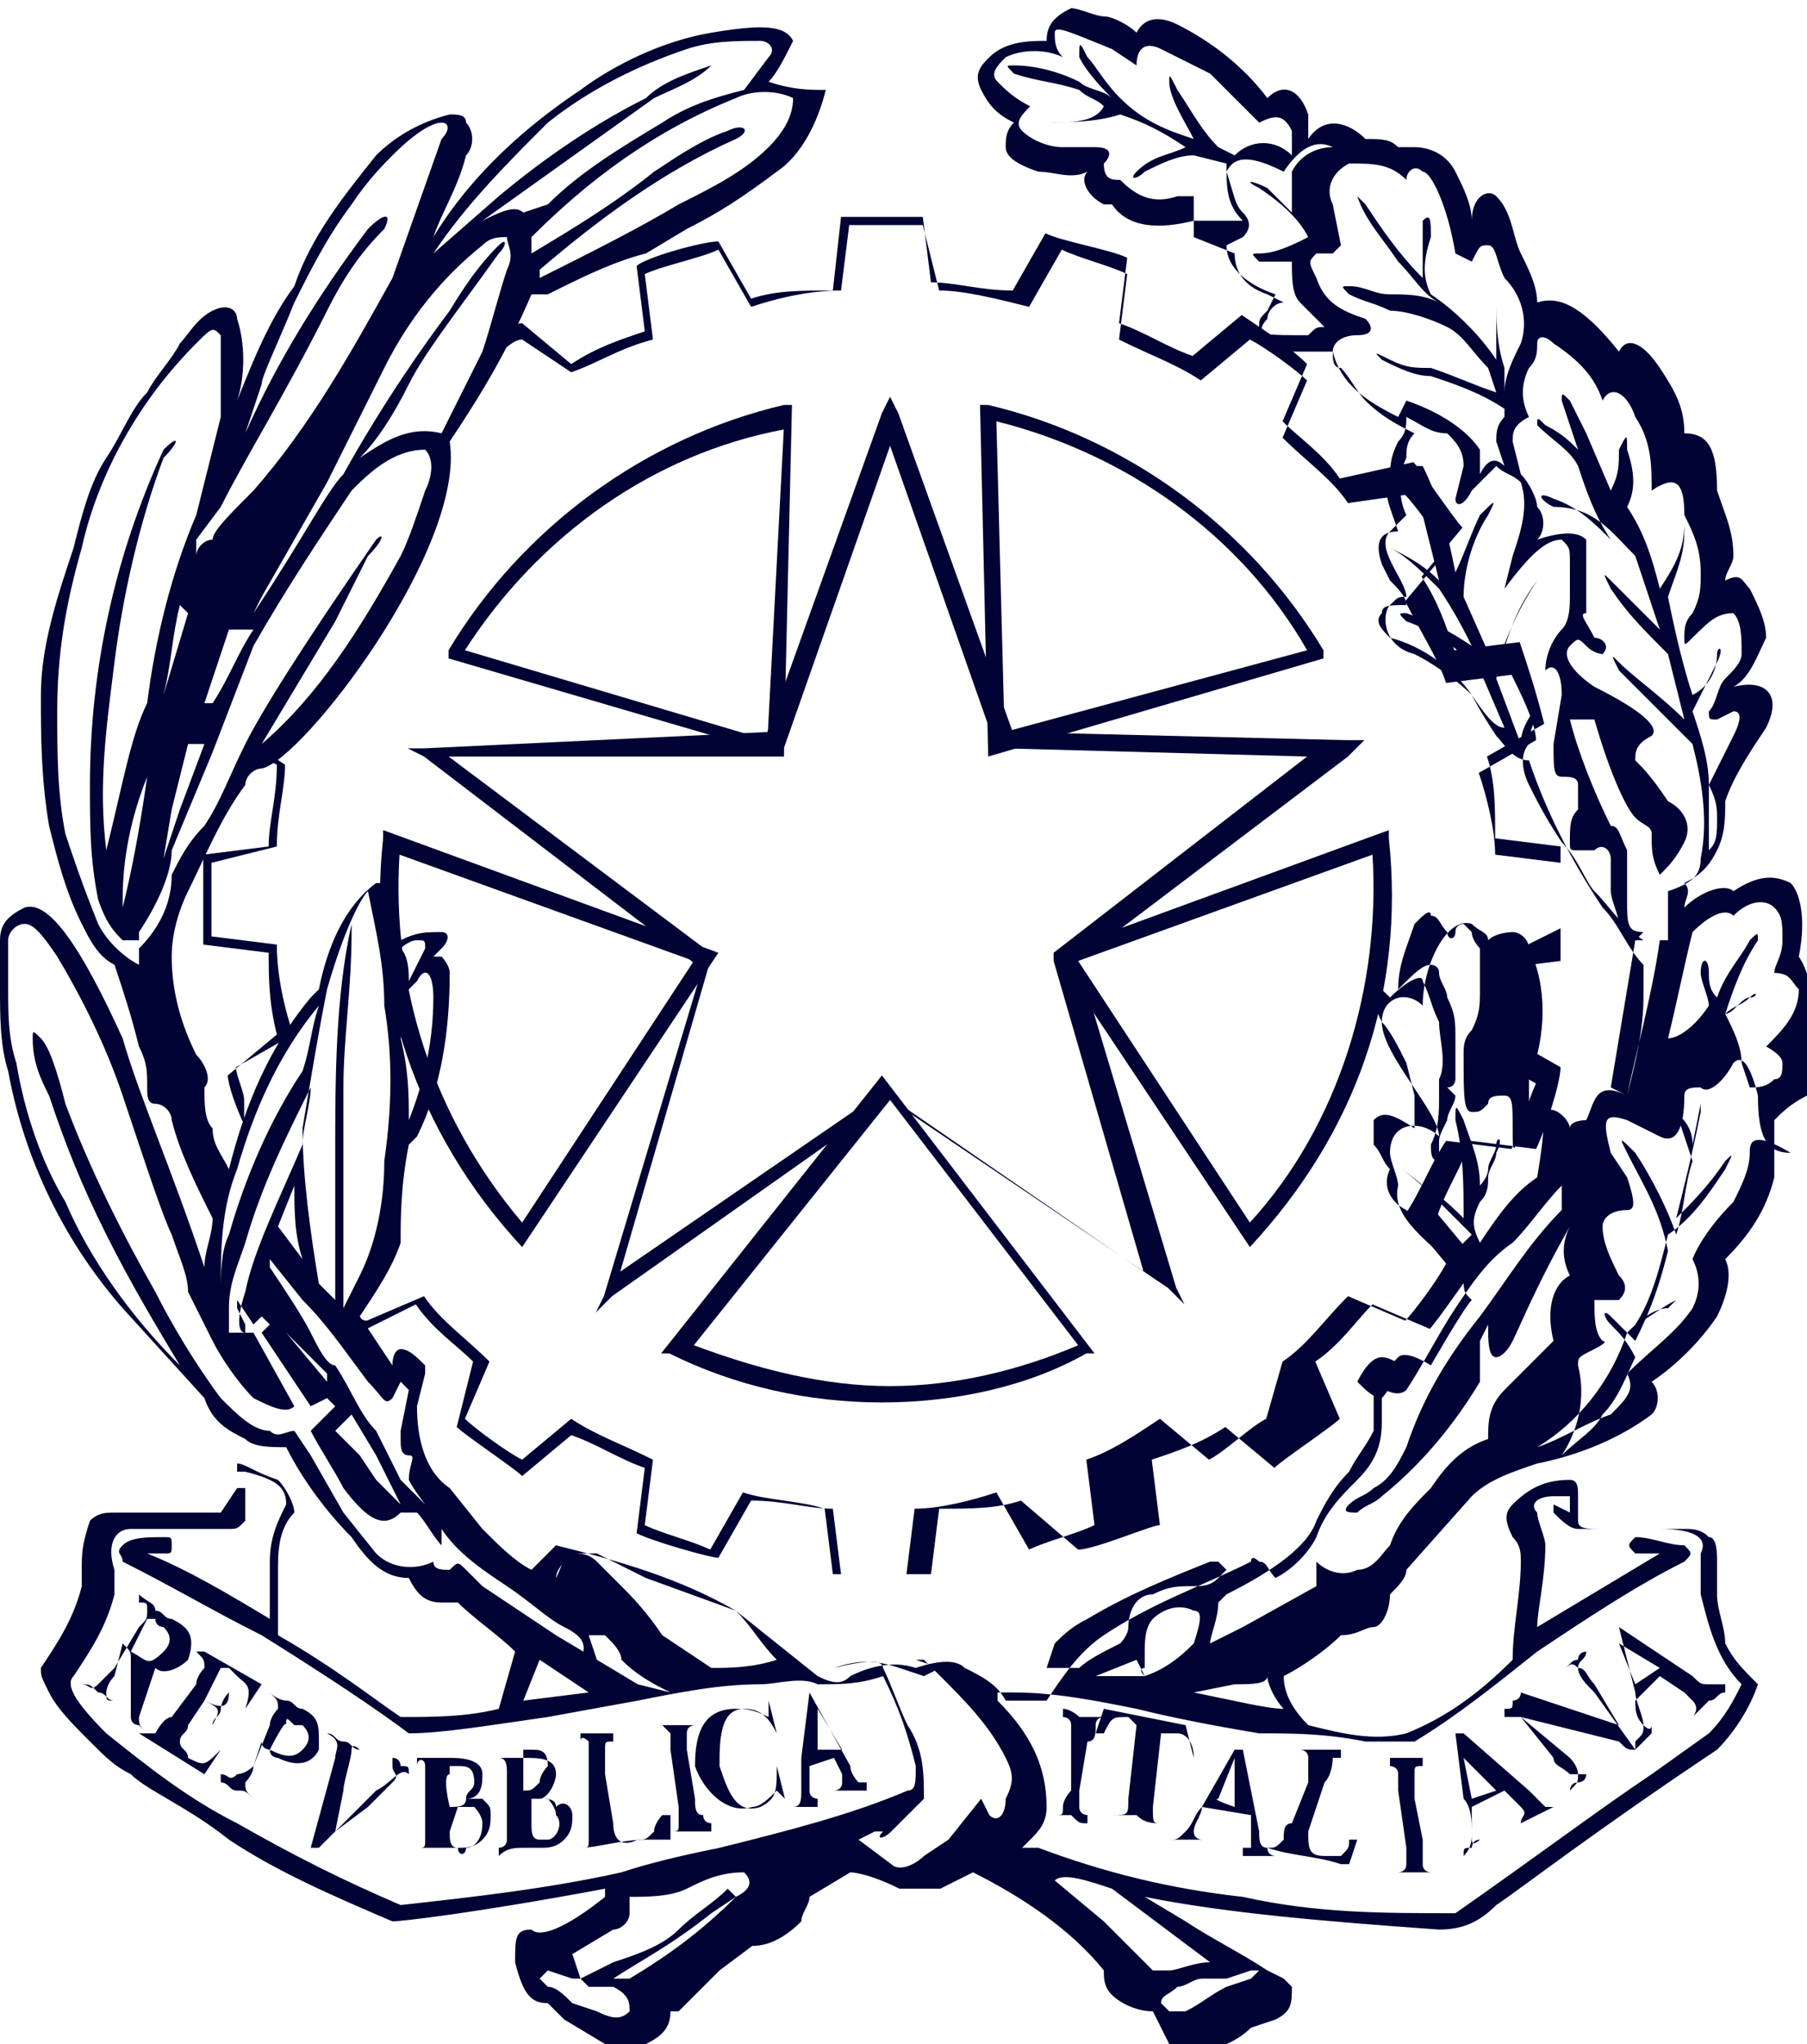 <?xml version="1.0" encoding="UTF-8"?>
<!-- Generator: Adobe Illustrator 22.1.0, SVG Export Plug-In . SVG Version: 6.00 Build 0)  -->
<svg version="1.1" id="Livello_1" xmlns="http://www.w3.org/2000/svg" xmlns:xlink="http://www.w3.org/1999/xlink" x="0px" y="0px" viewBox="0 0 22.1 25" style="enable-background:new 0 0 22.1 25;" xml:space="preserve"><script xmlns=""/>
<style type="text/css">
	.st0{fill:#000333;}
</style>
<g transform="translate(0 0.5)">
	<path class="st0" d="M16.9,16.1c0.1,0,0.3,0.1,0.2,0.2s-0.1,0.2-0.2,0.3c-0.1,0-0.2-0.1-0.3-0.2C16.7,16.2,16.8,16.1,16.9,16.1   L16.9,16.1L16.9,16.1z"/>
	<path class="st0" d="M7.2,19.1c0.1,0.1,0.3,0.1,0.4,0L7.4,19l-0.2-0.2c-0.1-0.1-0.2,0-0.3,0.2L7.2,19.1z"/>
	<path class="st0" d="M13.5,23.4c0,0.1,0,0.1,0.1,0.2s0.2,0.1,0.2,0L13.5,23.4L13.5,23.4z"/>
	<path class="st0" d="M22,11.2c0.1-0.5,0-0.8-0.1-0.9c-0.2-0.1-0.4-0.1-0.7,0.1c-0.1-0.1-0.4,0-0.6,0.2c0-0.1,0.1-0.2,0-0.3   c0.2-0.1,0.3-0.2,0.4-0.4s0.1-0.4,0.1-0.6c0.1-0.3,0.3-0.6,0.5-0.9c0.2-0.4,0-0.6-0.4-0.5c0.2-0.1,0.3-0.4,0.4-0.6   c0-0.2-0.1-0.4-0.2-0.6c-0.1-0.1-0.1-0.2-0.3-0.1c0-0.1,0.1-0.2,0.1-0.3c0-0.3-0.1-0.5-0.2-0.8c0-0.5-0.1-0.7-0.4-0.7   c0-0.3-0.1-0.5-0.3-0.8c-0.2-0.3-0.4-0.4-0.5-0.2c-0.4-0.5-0.7-0.7-1-0.6c0-0.2-0.1-0.4-0.2-0.6c-0.1-0.2-0.1-0.5-0.3-0.7   c-0.1-0.1-0.3,0-0.3,0.3c0-0.2-0.1-0.4-0.2-0.6s-0.3-0.3-0.5-0.3c-0.1,0-0.2,0-0.2,0c-0.1-0.1-0.2-0.1-0.4-0.1   c-0.2-0.2-0.5-0.3-0.7,0V0.9c-0.1-0.3-0.3-0.4-0.5-0.2c-0.3-0.4-0.7-0.7-1.1-0.9c-0.2-0.1-0.4-0.1-0.5,0.1   c-0.1-0.1-0.3-0.2-0.4-0.2c-0.1,0-0.3-0.1-0.4-0.1c-0.2,0.1-0.3,0.2-0.3,0.4c-0.2,0-0.5,0-0.7,0.2C12,0.3,11.9,0.4,12,0.6   c0.1,0.2,0.2,0.3,0.4,0.4c-0.1,0.1-0.1,0.2-0.1,0.3s0.1,0.2,0.4,0.3c0.2,0,0.4,0.1,0.6,0c-0.1,0.1,0,0.3,0.2,0.4c0,0,0,0,0.1,0   c0.2,0.3,0.6,0.3,1,0.2v0.2l0.5,0.2c0,0.2,0.1,0.4,0.4,0.5l0.2,0.1c-0.1,0-0.2,0.1-0.2,0.2c-0.1,0.1-0.1,0.2,0,0.3l0.1,0.1   c0.2,0,0.4,0,0.7,0c0,0.1,0,0.2,0.1,0.2c0.1,0.1,0.2,0.3,0.3,0.4c0.2,0.2,0.4,0.3,0.6,0.4c-0.1,0.1-0.1,0.2-0.1,0.3   c-0.1,0.2-0.1,0.5,0,0.7c0,0-0.1,0.1-0.2,0.2c-0.2,0.2,0.2,0.6,0.2,0.8c-0.1,0-0.1,0-0.2,0.1s-0.1,0.5,0.3,0.6   C17.5,7.6,17.8,7.8,18,8c0,0,0.1,0.2,0.3,0.5c0.1,0.1,0.2,0.3,0.4,0.3c0.2,0.6,0.5,1.2,0.9,1.8c0.2,0.2,0.3,0.5,0.5,0.7   c0,0.1,0,0.3,0,0.4c0,0.4-0.1,0.8-0.2,1.2c-0.4-0.2-0.4,0.1-0.5,0.3c0,0-0.2,0-0.2,0.1c0-0.1-0.2-0.3-0.3-0.2c0,0-0.1,0.1-0.2,0.1   c0,0,0-0.1,0-0.2c0-0.1,0-0.3,0-0.4c0,0,0.1-0.1,0.1-0.2c0.1-0.4,0.1-0.9-0.1-1.3c0-0.1-0.1-0.2-0.2-0.2c0,0-0.2,0-0.3,0.1   c0-0.1-0.1-0.1-0.2-0.2c-0.3-0.1-0.6,0.5-0.6,1c-0.2-0.2-0.5-0.1-0.5,0.2c0,0.4,0.7,1.1,0.7,1.4c-0.2-0.2-0.6-0.2-0.6,0.2   c0,0.1,0.1,0.3,0.1,0.4c-0.1,0.4,0.4,0.7,0.8,1.1c0,0.2,0,0.2,0.1,0.3c-0.1,0.1-0.5,0.8-0.5,0.8s-0.3-0.2-0.4-0.1s-0.2,0.2-0.2,0.3   v0.5c0,0.3-0.1,0.5-0.3,0.7c-0.2,0.2-0.4,0.4-0.5,0.7c-0.1,0.2-0.3,0.4-0.5,0.5c-0.1-0.1-0.1-0.2-0.2-0.2c0,0-0.1-0.1-0.1,0l0,0   c-0.6,0.3-1.2,0.5-1.8,0.9c-0.3,0.2-0.5,0.5-0.7,0.8h-0.5c-0.1-0.2-0.3-0.3-0.5-0.4c-0.1-0.1-0.3-0.1-0.6,0c-0.3-0.1-0.6,0-0.8,0.1   c-0.1,0.1-0.2,0.1-0.4,0l-1-0.8c-0.7-0.4-1.4-0.6-2.2-0.8c-0.1,0.1-0.2,0.2-0.3,0.3c-0.2-0.1-0.4-0.3-0.6-0.5l-0.4-0.5   c-0.3-0.2-0.4-0.6-0.4-1l0.1-0.4c0-0.1,0-0.1,0-0.1C5.1,16.1,5,16,4.9,16c0,0-0.1,0-0.1,0.2l-0.4-0.6c0.2-0.3,0.4-0.6,0.5-0.9   c0-0.3,0-0.7,0.1-1.2c0,0,0,0,0.1-0.1c0.3-0.6,0.4-1.3,0.4-2c0-0.1-0.1-0.2-0.1-0.2H5.3l0.1-0.1c0.1-0.1,0.1-0.2,0-0.2   c-0.2,0-0.3,0-0.5,0.1c0-0.2-0.1-0.5-0.2-0.7H4.6c-0.4,0.3-0.6,0.8-0.7,1.3l-0.1,0.1c-0.5,0.6-0.8,1.3-1,2.1   c-0.1-0.2-0.2-0.3-0.2-0.5c-0.1-0.1-0.1-0.3-0.1-0.5c0.1-0.1,0-0.3-0.1-0.4c-0.2-0.4-0.3-0.8-0.3-1.2c0-0.3,0.1-0.6,0.2-0.8   C2.5,10,2.7,9.5,3,9.1C3,9,3.1,8.9,3.2,8.9c0.5-0.1,2.5-2.7,2.3-4c0.4-0.6,0.7-1.1,1-1.8h0.1h0.1c0.4-0.2,0.8-0.4,1.2-0.5l0.5-0.3   c0.4-0.2,0.7-0.4,1.1-0.7c0.3-0.2,0.5-0.6,0.6-1c-0.2,0-0.4,0-0.7-0.1C9.5,0.4,9.6,0.2,9.7,0c-0.1-0.2-0.4-0.2-1-0.1   C8.1,0,7.5,0.3,7.1,0.6C6.2,1.2,5.4,2,5,3l0.3-0.6c0.1-0.3,0.3-0.6,0.4-1c0.1-0.1,0.1-0.3,0-0.4c0-0.1-0.1-0.1-0.2-0.1   C5.1,1,4.8,1.2,4.6,1.4c-0.4,0.5-0.8,1-1,1.6C3.3,3.4,3.1,3.9,2.9,4.4c0.1-0.3,0.1-0.7,0-1c0-0.1-0.1-0.2-0.3-0.1   C2.4,3.4,2.3,3.6,2.2,3.7C2.1,3.9,1.9,4.1,1.8,4.3C1.6,4.5,1.5,4.8,1.3,5.1C1.1,5.4,1,5.8,0.9,6.2C0.7,6.8,0.5,7.4,0.5,8   c0,0.5,0,1,0.1,1.6C0.7,10,0.8,10.4,1,10.8c0.1,0.2,0.2,0.4,0.4,0.5c0.1,0.3,0.2,0.6,0.3,1c0.1,0.2,0.1,0.3,0.1,0.5   c0,0.1,0,0.2,0.1,0.2c0.1,0,0.2,0.1,0.2,0.2c0.1,0.4,0.3,0.8,0.5,1.2c0,0.2-0.1,0.4-0.1,0.6c-0.4-1.2-0.8-2.1-1-2.8   c-0.5-1.1-0.9-1.7-1.2-1.6C0.1,10.7,0,10.8,0,11c0,0.1,0,0.3,0,0.6s0,0.7,0.1,1c0.2,1.1,0.7,2.1,1.4,2.9l1,1.1   C2.6,16.9,2.8,17,3,17.1c0.1,0.1,0.3,0.1,0.5,0.1C3.7,17.6,4,18,4.3,18.3c0.2,0.3,0.4,0.5,0.7,0.5c0.1,0.2,0.2,0.3,0.4,0.3h0.2   c0.2,0.2,0.5,0.4,0.7,0.6l-0.2,0.7c-0.4,0.1-0.8,0.1-1.2,0.1c-0.3-0.2-0.8-0.6-1.5-1v-0.8c0-0.2,0-0.5,0.2-0.7   c0-0.1-0.1-0.3-0.2-0.4c-0.3-0.1-0.4-0.2-0.5-0.2v0.1l0,0c0,0,0,0,0.1,0c0.4,0.1,0.5,0.2,0.5,0.4c-0.1,0.2-0.2,0.4-0.2,0.7v0.7   c-0.5-0.3-1-0.6-1.5-0.8c0.1,0,0.1,0,0.2,0c0.1,0,0.1,0,0.1-0.1s0-0.1-0.1-0.1c-0.2,0-0.4,0-0.5,0.1s0,0.1,0,0.2   c0.6,0.3,1.1,0.6,1.7,0.9C4,20,4.6,20.4,5,20.7c0.4,0,1-0.1,1.7-0.2l1.1-0.2c0.5-0.1,1-0.2,1.5-0.2c0.2,0,0.5-0.1,0.7,0   c0.3,0,0.5,0,0.8-0.1c0.2,0.4,0.3,0.7,0.4,1.1c0,0.2,0,0.3-0.1,0.3c-0.7,0.3-1.5,0.5-2.3,0.7c-0.5,0.1-0.9,0.2-1.2,0.3   c-0.9,0.2-1.8,0.3-2.7,0.4c-0.7-0.3-1.3-0.6-2-1c-0.6-0.3-1.1-0.7-1.6-1.1c-0.4-0.4-0.5-0.6-0.4-0.7c0.2-0.3,0.4-0.6,0.5-1   c0-0.1,0-0.2,0-0.3c-0.1-0.3,0-0.5,0.2-0.5c0.4,0,0.8,0,1.2,0c0.1,0,0.1,0,0.2-0.1l0,0l0-0.4H2.9L2.7,18l0,0H1.4   c-0.1,0-0.2,0-0.3,0.1C1,18.4,1,18.5,1,18.7c0,0.1,0,0.2,0,0.2c-0.1,0.4-0.3,0.7-0.5,1c0,0.1,0,0.1,0.1,0.3   c0.1,0.2,0.3,0.4,0.5,0.6s0.3,0.3,0.5,0.4c0.2,0.2,0.7,0.4,1.2,0.8c0.6,0.4,1.3,0.7,2,1c0.1,0,1-0.1,2.6-0.4v0.1   c-0.5,0.4-0.8,0.5-0.9,0.4c-0.2,0-0.2,0.1-0.2,0.4C6.4,23.9,6.5,24,6.7,24l0.2,0.2l0.5,0.3c0.2,0.1,0.4,0.1,0.5,0   c0.2-0.1,0.3-0.2,0.3-0.4h0.1l0.5-0.5l0.4-0.3c0.2,0,0.4-0.1,0.6-0.3c0-0.1,0.1-0.2,0.1-0.3l0.5-0.3c0,0,0.2,0,0.6,0.2   c0.2,0,0.3,0,0.5,0l0.4-0.2c0.6,0.3,1.2,0.7,1.6,1.2c0,0.1,0,0.2,0.1,0.3c0.1,0.1,0.3,0.2,0.5,0.2l0.2,0.4l0.2,0.1   c0.3,0,0.6-0.1,0.8-0.3l0.3-0.1c0.2-0.1,0.2-0.2,0.2-0.4l-0.1-0.1l-0.2-0.1c-0.3-0.2-0.7-0.4-1-0.6L14,22.7c1,0.2,2.2,0.3,3.6,0.4   c0.3,0,0.5-0.1,0.7-0.3c0.3-0.2,1.2-0.9,2.7-1.9c0.2-0.2,0.4-0.5,0.5-0.8c-0.2-0.2-0.3-0.3-0.4-0.5c0-0.2-0.1-0.4-0.1-0.6   c0-0.1,0-0.3,0-0.4s0-0.3-0.1-0.3c-0.1-0.1-0.2-0.1-0.3-0.1c-0.3,0-0.6,0-1,0c-0.2,0-0.3,0-0.3-0.1v-0.3c0-0.1,0-0.2-0.1-0.2   c-0.3,0-0.5,0.1-0.7,0.3c-0.1,0.1-0.1,0.2,0,0.4c0.1,0.1,0.1,0.2,0.1,0.3c0,0.4-0.1,0.8-0.1,1.2c-0.4,0.4-0.8,0.7-1.3,0.9   c-0.4,0.1-0.8,0-1.2-0.1c-0.2-0.2-0.3-0.4-0.3-0.6c0.2-0.1,0.5-0.3,0.7-0.5c0.2,0,0.3-0.1,0.4-0.1S17,19.2,17,19   c0.1-0.1,0.2-0.2,0.2-0.3l0.8-0.9c0.2-0.2,0.5-0.3,0.8-0.4c0.5-0.1,1-0.3,1.4-0.6c0.1-0.1,0.1-0.3,0-0.4c0.3-0.2,0.6-0.5,0.8-0.8   c0.1-0.2,0.2-0.5,0.1-0.7c0.3-0.3,0.5-0.6,0.6-1c0-0.2,0-0.5,0-0.7c0.1-0.1,0.2-0.2,0.4-0.3c0.1-0.1,0.1-0.2,0.1-0.3   s-0.1-0.2-0.1-0.3C22.2,12,22.2,11.5,22,11.2z M9.7,0.7c0,0.2-0.1,0.4-0.3,0.6C9.1,1.6,8.7,1.8,8.3,2C7.8,2.3,7.2,2.6,6.6,2.9V2.8   C7.3,2.2,8.1,1.6,9,1.2C9.2,1.1,9.1,1,8.9,1.1C8.6,1.2,8.3,1.4,8,1.6C7.5,2,7,2.3,6.5,2.6V2.4C7.2,1.7,8,1.1,9,0.7   C9.2,0.6,9.5,0.6,9.7,0.7z M6.7,1c0.5-0.4,1.1-0.7,1.7-0.9C8.7,0,9,0,9.3,0c0.1,0,0.2,0.1,0.1,0.2L9.1,0.6C8.7,0.7,8.4,0.8,8.1,1   c-0.5,0.3-1,0.6-1.4,1L6.4,2.1C6.3,2,6.1,2.1,5.9,2.2c0.7-0.5,1.4-1,2.1-1.5c0.2-0.1,0.5-0.2,0.7-0.4C8.4,0.4,8.1,0.5,7.9,0.7   C7.3,1,6.7,1.4,6.1,1.9L5.3,2.6C5.7,2,6.2,1.5,6.7,1L6.7,1z M5.9,2.5C6,2.4,6.1,2.4,6.2,2.4c0,0.1,0.1,0.2,0,0.4   C6.1,3.1,6,3.5,5.9,3.8l-0.5,1C5,4.7,4.7,4.9,4.4,5.1C4.6,4.9,4.8,4.6,5,4.2s0.6-0.9,1.1-1.6c0.1-0.1,0.1-0.2,0-0.1   C6,2.6,5.8,2.8,5.5,3.3c-0.3,0.4-0.8,1.1-1.3,2C4,5.5,3.7,6.1,3.1,7l0.1-0.2L4,5.4L4.7,4C5,3.4,5.4,2.9,5.9,2.5L5.9,2.5z M2.7,5.7   C3,5.1,3.5,4.3,4,3.3c0.2-0.4,0.4-0.7,0.7-1c0.1-0.2,0-0.2-0.2,0C3.9,3.1,3.4,3.9,3,4.8l0.2-0.6c0-0.1,0.2-0.5,0.4-1   C3.8,2.8,4,2.4,4.3,2c0.2-0.3,0.4-0.5,0.5-0.6C5.1,1.1,5.3,1,5.4,1s0.1,0.1,0,0.2L4.8,2.9c-0.5,0.9-1,1.8-1.7,2.6   C2.8,5.8,2.6,6,2.6,6.1c-0.1,0-0.2,0.1-0.2,0.2V6.1L2.7,5.7z M3.1,7.2C2.9,7.5,2.8,7.8,2.6,8.1H2.5l0.3-0.9L3.1,7.2z M2.1,9.4   L2.2,9l0.1-0.4h0.2L2.2,9.4L2,10L2.1,9.4z M2,8c0.1-0.4,0.1-0.7,0.2-1.1L2.3,7L2,8z M1.5,10.6v-0.1c0-0.5,0.1-1,0.3-1.5   C1.7,9.7,1.6,10.2,1.5,10.6L1.5,10.6z M1.3,9.9c-0.1-0.8,0-1.5,0.1-2.3C1.5,6.8,1.7,5.9,2,5.1C2.2,4.9,2.2,4.8,2,5   C1.4,6.3,1.1,7.7,1.1,9.1c0,0.5,0,0.9,0.1,1.4c0.1,0.3,0.2,0.4,0.3,0.5c0.1,0,0.1,0,0.2,0c0,0.1,0,0.2,0,0.3   c-0.2-0.1-0.4-0.3-0.5-0.5C1,10.3,0.9,10,0.8,9.7c-0.1-0.5-0.1-1-0.1-1.5c0-0.7,0.1-1.3,0.3-2c0.2-0.9,0.7-1.8,1.4-2.5   c0.2-0.2,0.2-0.2,0.3-0.1c0,0.3,0,0.7,0,1C2.6,5,2.5,5.4,2.4,5.8C2.1,6.5,1.9,7.3,1.8,8.1C1.6,8.5,1.5,9.1,1.3,9.9L1.3,9.9z    M1.7,11.1v-0.2c0.2-0.3,0.4-0.7,0.4-1l0.5-1.2l0.5-1.3c0.4-0.7,0.8-1.3,1.2-1.9C4.5,5.3,4.8,5,5.2,5c0.1,0.1,0.1,0.3,0,0.5   C5.1,5.8,5,6.1,4.9,6.3l0,0l0,0C4.4,7.2,3.9,8,3.2,8.6l0.9-1.5l0.4-0.8C4.7,6.1,4.7,6,4.6,6.1C3.7,7.4,3.2,8.2,3,8.6   s-0.3,0.7-0.5,1C2.3,9.8,2.2,10,2.1,10.2C2.1,10.6,1.9,10.9,1.7,11.1z M5.3,11.7c0,0.5-0.1,1-0.3,1.5c0-0.3,0-0.6-0.1-1L5,11.9   c0-0.1,0-0.1-0.1,0V12v-0.3l0.2-0.2C5.2,11.3,5.3,11.4,5.3,11.7L5.3,11.7z M5.1,11c0.1,0,0.1,0,0.1,0.1L5,11.5c0-0.1,0-0.3-0.1-0.4   C4.9,11.1,5,11,5.1,11z M4,11.6c0.2-0.7,0.4-1.1,0.5-1.2c0.1,0.5,0.2,0.9,0.2,1.4c0.1,0.6,0.1,1.2,0,1.9c0,0.5-0.1,1-0.3,1.4   l-0.2,0.4c0-0.6,0-1,0-1.3s0-0.8,0-1.4c0-0.6,0.1-1.2,0.1-1.9c0-0.2,0-0.2,0-0.1c-0.2,0.9-0.2,1.9-0.2,2.8v0.8v1l-0.2-0.2   c-0.1-0.6-0.2-1.3-0.2-1.9C3.8,12.7,3.9,12.1,4,11.6z M2.9,13.8c0.2-0.7,0.5-1.4,1-2c-0.1,0.3-0.1,0.5-0.2,0.8   c-0.4,0.6-0.7,1.3-0.9,2c-0.1,0.2-0.1,0.5-0.1,0.7C2.7,14.8,2.7,14.3,2.9,13.8z M3.7,14.9l-0.3-0.4L3.6,14   C3.6,14.3,3.6,14.6,3.7,14.9z M6.4,20.3l0.2-0.5l0.6,0.4L6.4,20.3z M7.8,20.1l-1-0.6l-0.9-0.6l-0.2-0.2c-0.1-0.1-0.1-0.1-0.2,0   c-0.1,0-0.2,0-0.2-0.1c-0.2,0.1-0.5,0.1-0.7-0.1L4.2,18l-0.4-0.7L3.6,17c-0.1,0-0.2,0.1-0.3,0c-0.2,0-0.4-0.2-0.6-0.4   c-0.3-0.4-0.6-0.9-0.8-1.3c-0.4-0.7-0.8-1.5-1.1-2.3c-0.1-0.4-0.2-0.7-0.3-0.8s-0.1-0.1-0.1,0c0,0.3,0.1,0.5,0.2,0.7   C0.8,13.5,1,14,1.3,14.6c0.3,0.6,0.6,1.1,0.9,1.6c-0.6-0.6-1.1-1.3-1.4-2c-0.3-0.5-0.5-1.1-0.6-1.7c-0.1-0.3-0.1-0.6-0.1-0.9   c0-0.2,0-0.4,0-0.6c0-0.1,0.1-0.2,0.2-0.2s0.2,0.1,0.4,0.4c0.3,0.5,0.6,1.1,0.8,1.7c0.3,0.9,0.5,1.5,0.6,1.7   c0.1,0.3,0.2,0.5,0.2,0.7c0.1,0.2,0.2,0.4,0.3,0.6c0.1,0.2,0.3,0.5,0.5,0.7c0.2,0.1,0.4,0.2,0.5,0.1l-0.5-0.9c0,0-0.1,0-0.2,0l0,0   l0,0c0,0,0,0-0.1,0l0,0l0,0c0,0,0,0,0-0.1c0,0,0,0,0-0.1v-0.1c0-0.3,0.1-0.5,0.2-0.8c0.2-0.7,0.5-1.3,0.8-1.9   c0,0.2-0.1,0.5-0.1,0.7c-0.3,0.7-0.6,1.3-0.7,1.8c-0.1,0.3-0.1,0.5,0,0.5v-0.1l-0.1-0.2v-0.1l0.2,0.3l0.1-0.1l0.1,0.1l-0.1,0.1   l0.6,0.9L4,16.6l0.1,0.1C3.9,16.9,3.8,17,3.8,17c0.1,0.2,0.3,0.5,0.4,0.7c0.3,0.4,0.5,0.5,0.7,0.3C5,18,5,18,5.1,18   c0.1,0.1,0.2,0.3,0.3,0.4v-0.3l-0.5-0.5L4.6,17c-0.2-0.2-0.3-0.5-0.5-0.8c-0.1,0-0.2-0.2-0.3-0.4S3.5,15.3,3.3,15v-0.1l0.4,0.5   c0.3,0.3,0.5,0.6,0.8,1c0.2,0.2,0.2,0.3,0.3,0.2l0.1-0.2L5,16.5L4.9,17v0.1c0,0.1,0,0.2,0.1,0.2s0,0.1,0,0.3   c0.1,0.2,0.3,0.4,0.4,0.6c0.2,0.3,0.5,0.5,0.8,0.7s0.5,0.4,0.7,0.5s0.3,0.2,0.2,0.4h0.2l-0.1-0.3h0.2c0.1,0.1,0.2,0.2,0.2,0.3   C7.8,20,8,20.1,8.2,20.2L7.8,20.1z M3.5,15.8L3.5,15.8L4,16.3v0.1L3.5,15.8z M4.1,17l0.2-0.2l0.3,0.5l0.2,0.4l0.1,0.2   c-0.1-0.1-0.2-0.2-0.3-0.3l-0.2-0.3L4.1,17z M8.7,19.9l-0.6-0.4c-0.2-0.3-0.4-0.5-0.5-0.6s-0.2-0.2-0.3-0.3   c-0.1-0.1-0.2-0.1-0.3-0.1c-0.1,0-0.1,0.1-0.2,0.3l0,0c0-0.1,0.1-0.2,0.2-0.3c0.1,0,0.2,0,0.3,0l0.6,0.3L9,19.2   c0.2,0.2,0.3,0.4,0.5,0.6C9.2,19.9,8.9,19.9,8.7,19.9z M9,22.7c-0.4,0.4-0.8,0.7-1.3,1H7.5c0.3-0.2,0.7-0.4,1.2-0.8L9,22.7   l-0.1-0.1c-0.2,0.2-0.4,0.3-0.6,0.5c-0.2,0.2-0.5,0.3-0.8,0.4l-0.4,0.2l0.1,0.1h0.3c0.2,0.1,0.2,0.2,0.2,0.3   c-0.1,0.1-0.2,0.1-0.4,0L7,24c-0.1-0.1-0.2-0.2-0.3-0.2l-0.1-0.1l0.1-0.1L7,23.7h0.1L7,23.4l0.5-0.3c0.1,0,0.2-0.1,0.2-0.2v-0.2   c0.2,0,0.5,0,0.7-0.1s0.4-0.2,0.7-0.2C9.2,22.5,9.2,22.6,9,22.7z M14.6,2.2V1.9h-0.2c-0.3,0.1-0.5,0-0.7-0.2c-0.1,0-0.2,0-0.2-0.2   c0.1-0.1,0.1-0.2-0.1-0.2H13c-0.2,0-0.4-0.1-0.5-0.2s0-0.2,0.1-0.3c-0.2-0.1-0.3-0.2-0.4-0.3c-0.1-0.1,0-0.2,0.1-0.3   c0.2-0.1,0.5-0.1,0.7,0c-0.1-0.1-0.1-0.2-0.1-0.3s0.2,0,0.7,0.2l0.3,0.2c0-0.2,0.1-0.3,0.3-0.2s0.4,0.2,0.6,0.3   C15,0.6,15.2,0.8,15.4,1c0.2-0.1,0.3-0.1,0.4,0.1v0.3c-0.2-0.2-0.5-0.2-0.7,0l-0.2-0.1c-0.2-0.2-0.3-0.4-0.5-0.7   c-0.1-0.2-0.1-0.2-0.1-0.1c0,0.2,0.2,0.5,0.3,0.7C14.3,1.1,14,1,13.7,0.7c-0.2-0.2-0.3-0.4-0.4-0.5c-0.1-0.2-0.1-0.2-0.1,0   c0.1,0.2,0.3,0.4,0.4,0.5c-0.1-0.1-0.3-0.1-0.4-0.2c-0.2-0.1-0.5-0.2-0.8-0.2c-0.1,0-0.1,0,0,0.1c0.3,0.1,0.5,0.1,0.8,0.2   c0.1,0.1,0.2,0.1,0.3,0.2C13.4,1,13.1,1,12.8,1c-0.2,0-0.2,0-0.2,0h0.1c0.3,0,0.7,0,1-0.1C14,1,14.2,1.1,14.5,1.3   c-0.2,0.1-0.4,0.1-0.6,0.3c-0.1,0.1,0,0.1,0.1,0c0.2-0.1,0.4-0.2,0.6-0.2L15,1.5c0,0.3,0,0.5,0.2,0.7h-0.1H14.6z M16,3.6   c-0.5,0-0.6,0-0.6-0.1s0-0.1,0.1-0.2l0.1-0.2C15.3,3,15,2.8,15,2.5l0.2-0.1c0.1-0.1,0.1-0.2,0-0.3S15.1,1.9,15,1.6   c0.1-0.2,0.3-0.2,0.7,0c0.2-0.3,0.4-0.4,0.6-0.3c-0.2,0-0.4,0.1-0.5,0.3c0,0.2,0,0.3,0,0.5c-0.1-0.1-0.2-0.2-0.3-0.3   c-0.2-0.1-0.3-0.1-0.1,0C15.7,2,15.9,2.2,16,2.4c-0.2,0.1-0.4,0.2-0.6,0.2c-0.1,0-0.1,0,0,0.1c0.1,0,0.3,0,0.4,0   c0,0.2,0,0.4,0.1,0.5s0.2,0.2,0.3,0.3C16.1,3.5,16.1,3.5,16,3.6L16,3.6z M16.3,3.8c0-0.1,0.1-0.2,0.3-0.2s0.2-0.1,0.1-0.2   c-0.3-0.1-0.5-0.2-0.6-0.5c-0.1-0.2-0.1-0.2,0-0.3h0.2l0.1-0.1L16.3,2c-0.1-0.2,0-0.4,0.2-0.5c0.3,0,0.5,0,0.7,0.2   c0-0.1,0.1-0.2,0.2-0.1c0.1,0,0.3,0.4,0.4,1L18,2.7c0.1-0.2,0.1-0.2,0.2-0.2s0.1,0.2,0.2,0.4c0.2,0.2,0.3,0.5,0.2,0.8   c-0.1,0.2-0.2,0.4-0.2,0.6l0-0.3c-0.1-0.3-0.1-0.6-0.1-0.8c0-0.1,0-0.1,0,0c0,0.2,0,0.4,0,0.7c-0.2-0.3-0.5-0.6-0.8-0.8   c-0.1-0.2-0.1-0.4,0-0.7c0-0.2,0-0.3-0.1-0.2c0,0.2,0,0.5,0,0.7c-0.3-0.3-0.5-0.6-0.7-0.9c-0.1-0.1-0.1-0.1-0.1-0.1   c0.1,0.3,0.3,0.5,0.5,0.8c0.2,0.2,0.3,0.4,0.5,0.5c-0.2-0.1-0.4-0.1-0.6-0.1S16.7,3,16.5,3c-0.1,0-0.1,0,0,0.1   c0.2,0.1,0.3,0.1,0.5,0.2c0.2,0,0.5,0.1,0.7,0.2C17.9,3.6,18,3.8,18.2,4l0.1,0.3C18,4.2,17.8,4.1,17.5,4c-0.2,0-0.3,0-0.5-0.1   s-0.2-0.1-0.1,0c0.2,0.1,0.4,0.2,0.6,0.2c0.3,0.1,0.6,0.2,0.9,0.4v0.1c-0.1,0.1-0.1,0.2-0.1,0.3l0.1,0.3c-0.1-0.1-0.2-0.1-0.3,0.1   c0-0.1,0-0.2,0-0.3c-0.2-0.3-0.6-0.5-0.9-0.6l-0.1,0.2C16.7,4.4,16.4,4.2,16.3,3.8L16.3,3.8z M19.5,10.4c-0.1-0.1-0.2-0.4-0.4-0.6   c-0.2-0.3-0.3-0.5-0.4-0.7s-0.1-0.4,0-0.5c0-0.2,0.1-0.3,0.1-0.4s0-0.1,0-0.1c-0.1,0.2-0.2,0.3-0.2,0.5l-0.3-0.8   c0.1-0.4,0.2-0.8,0.5-1.2c0.1-0.2,0.1-0.2,0,0c-0.2,0.3-0.4,0.7-0.5,1.1l-0.4-0.9c0-0.3,0.1-0.7,0.3-1c0.1-0.2,0.1-0.2-0.1,0   C18,6,17.9,6.3,17.8,6.5c-0.1-0.5-0.2-0.9-0.4-1.3h-0.1v0.2c0.1,0.4,0.2,0.8,0.3,1.2c-0.2-0.2-0.4-0.3-0.6-0.4   c-0.1-0.1-0.1-0.1,0,0c0.2,0.1,0.4,0.3,0.6,0.5C17.8,7,17.9,7.2,18,7.4c-0.3-0.2-0.5-0.3-0.8-0.4c-0.1,0-0.1,0,0,0.1   c0.3,0.1,0.6,0.3,0.9,0.6l0.3,0.7c-0.1,0-0.2-0.1-0.4-0.4c-0.2-0.3-0.6-0.6-1-0.7c-0.1-0.1-0.2-0.2-0.1-0.3c0-0.1,0.1-0.1,0.3-0.1   c0-0.1-0.1-0.2-0.2-0.3l-0.1-0.2c-0.1-0.3,0-0.4,0.2-0.4C17,5.7,16.9,5.5,17,5.4c0-0.2,0-0.3,0.1-0.5c0.1-0.1,0.1-0.2,0.1-0.3   c0.2,0.1,0.3,0.2,0.5,0.2c0.1,0.1,0.2,0.2,0.2,0.4l-0.1,0.4c0,0.1,0.1,0.1,0.2-0.1c0.1-0.1,0.2-0.2,0.3-0.3   c0.1,0.1,0.2,0.1,0.3,0.2c0.1,0.3,0,0.6-0.1,0.9l-0.1,0.4c0.3-0.4,0.5-0.6,0.7-0.6c0.1,0.1,0.1,0.1,0.1,0.3c0,0.1,0,0.3,0,0.4   s0,0.3-0.1,0.4s-0.2,0.3-0.2,0.5c0.1-0.1,0.2,0,0.2,0.3L19,8.6C19,8.9,19,9,19.1,9s0.2,0,0.2,0.1s0,0.2,0,0.3   c-0.1,0.1-0.1,0.2-0.1,0.4c0,0.1,0,0.1,0.1,0.1c0,0,0.1,0,0.2,0c0.1-0.1,0.2,0,0.2,0.1v0.4c0,0.1,0.1,0.3,0.1,0.4   c0.1,0.1,0.1,0.1,0.2,0.2l0.1-0.1c-0.2,0-0.2-0.1-0.2-0.4c0-0.2,0-0.4,0-0.6c-0.1-0.2-0.1-0.3-0.2-0.3c-0.2-0.4-0.4-0.9-0.5-1.3   h0.3C19.7,9,19.9,9.4,20,9.5s0.2,0.1,0.2,0.2c0,0.2,0,0.3,0.1,0.5c0.1-0.1,0.2-0.2,0.3-0.4c0.1-0.2,0-0.4-0.2-0.5   C20.2,9,20.1,8.9,20,8.8c0-0.1,0-0.2,0.2-0.3c0.1-0.1-0.1-0.3-0.7-0.6c-0.3-0.2-0.4-0.4-0.3-0.5s0.1-0.1,0.2,0s0.2,0.1,0.2,0.1   c0.1-0.1,0-0.2-0.1-0.2C19.4,7.1,19.3,7,19.4,7c0-0.2,0-0.4,0-0.6c0-0.1,0-0.2,0-0.3c-0.1-0.1-0.3-0.1-0.6,0c0.1-0.1,0.1-0.3,0-0.4   c0-0.1-0.1-0.3-0.2-0.4l-0.1-0.4c0-0.1,0-0.2,0.2-0.3c-0.1-0.2-0.1-0.4,0-0.6c0.1-0.1,0.1-0.2,0.1-0.3s0.1-0.1,0.2,0   c0.3,0.2,0.5,0.4,0.6,0.7c0.1-0.2,0.3-0.1,0.4,0.2c0.2,0.3,0.2,0.6,0.2,0.9c0.3-0.2,0.4-0.1,0.4,0.3c0.1,0.2,0.2,0.4,0.2,0.7   c0,0.2,0,0.3-0.1,0.5c-0.1,0.1-0.1,0.2-0.1,0.3c0,0.1,0,0.1,0.1,0C20.9,7.1,21,7,21.2,7c0.1,0.1,0.1,0.3,0.1,0.5   c0,0.1-0.1,0.2-0.2,0.3C21,7.9,21,8.1,20.9,8.2c0,0.1,0,0.1,0.1,0.1l0.2-0.1c0.1,0,0.1,0.1,0,0.3S21,8.9,20.9,9.1   C21,9.3,21,9.4,21,9.5c0,0.2,0,0.3-0.1,0.4c0-0.3,0-0.5,0-0.8s-0.1-0.6-0.2-0.9C20.8,8,20.9,7.8,21,7.6c0.1-0.2,0-0.2,0-0.1   c0,0.2-0.1,0.4-0.3,0.5c-0.1-0.3-0.2-0.7-0.3-1.2c0.1-0.3,0.2-0.5,0.2-0.8s0-0.3,0-0.1c0,0.3-0.1,0.5-0.3,0.8   c-0.1-0.4-0.2-0.7-0.4-1C20,5.5,20,5.3,19.9,5c0-0.2,0-0.2-0.1,0c0,0.2,0,0.3-0.1,0.5l-0.3-0.7l-0.2-0.4c-0.1-0.1-0.1-0.1-0.1,0   L19.3,5c-0.1-0.1-0.2-0.2-0.4-0.3c-0.1-0.1-0.1-0.1-0.1,0C19,4.9,19.2,5,19.3,5.2c0.1,0.3,0.2,0.6,0.4,0.9   c-0.2-0.2-0.4-0.4-0.7-0.5c-0.2-0.1-0.2,0,0,0.1c0.5,0,0.7,0.3,1,0.6l0.3,0.9c-0.2-0.2-0.4-0.4-0.6-0.6c-0.1-0.1-0.1-0.1,0,0.1   c0.2,0.3,0.4,0.5,0.7,0.8l0.2,0.8C20.3,8,20,7.8,19.8,7.6c-0.1-0.1-0.1-0.1,0,0.1c0.3,0.3,0.6,0.6,0.9,0.9c0.1,0.4,0.2,0.9,0.1,1.4   c0,0.2-0.1,0.3-0.4,0.4V11h-0.3C19.8,10.8,19.7,10.6,19.5,10.4L19.5,10.4z M20,11c0.1,0,0.2,0,0.3,0c-0.1,0.7-0.3,1.4-0.4,1.9   l-0.2-0.1C19.8,12.2,19.9,11.6,20,11L20,11z M17.6,14.7c0,0-0.2-0.2-0.4-0.4C17,14.2,16.9,14,17,13.8c-0.1-0.1-0.1-0.2-0.2-0.3   c0-0.1,0-0.2,0-0.3c0.1-0.1,0.2-0.1,0.5,0.1c0-0.1,0-0.3,0-0.4l-0.1-0.4c-0.1-0.2-0.2-0.4-0.3-0.5c-0.1-0.2-0.1-0.3-0.1-0.4   s0.1,0,0.2,0.1c0.2-0.2,0.4-0.3,0.4-0.2c0.1,0.2,0.1,0.3,0.2,0.5c0,0.2,0.1,0.5,0,0.7v0.1v0.1c0,0.2,0,0.4-0.1,0.6   c0,0.1,0,0.2,0.1,0.2c0-0.1,0-0.2,0-0.2c0-0.1,0-0.1,0.1-0.3c0-0.1,0.1-0.2,0.1-0.3c0,0,0,0-0.1-0.1c0.1,0,0.1-0.1,0.1-0.1v-0.1   c0-0.1,0-0.3,0-0.4c0-0.2,0-0.3-0.1-0.5c0-0.1-0.1-0.2-0.1-0.3s-0.1-0.1-0.1-0.1c-0.1,0-0.2,0.1-0.4,0.3c0-0.3,0.1-0.5,0.2-0.8   c0.1-0.1,0.2-0.2,0.2-0.1c0.1,0,0.1,0.1,0.2,0.2c0,0.1,0.1,0.1,0.1,0s0.1-0.1,0.1-0.1l0.1,0.1c0,0.1,0.1,0.2,0.1,0.2   c0,0.2,0,0.3,0,0.5s0,0.3-0.1,0.5c-0.1,0.1-0.1,0.2-0.1,0.3c0,0.5,0,0.7,0.1,0.7s0.1,0,0.2-0.1c0-0.1,0.1-0.1,0.2-0.1   s0.1,0.1,0.1,0.4s0,0.3,0.1,0.1c0-0.2,0.1-0.3,0.2-0.3s0.1,0.2,0,0.8c-0.3,0.2-0.5,0.5-0.7,0.8c-0.1-0.2-0.1-0.3,0-0.5   c0.1-0.1,0.1-0.2,0.1-0.3s0.1-0.2,0.1-0.3c0.1-0.2,0-0.2,0-0.1c0,0.1-0.1,0.2-0.1,0.3S18.1,14,18.1,14c0-0.3-0.1-0.5-0.2-0.8   c-0.1-0.2-0.1-0.2-0.1,0c0.1,0.4,0.1,0.8,0.1,1.2c-0.1-0.1-0.3-0.3-0.5-0.4c-0.1-0.1-0.3-0.2-0.4-0.4c-0.1-0.1-0.1-0.1,0,0   c0.1,0.2,0.3,0.3,0.5,0.5s0.3,0.3,0.4,0.4l0.1,0.1c-0.1,0.1-0.2,0.2-0.3,0.3C17.6,14.9,17.6,14.8,17.6,14.7   C17.7,14.9,17.7,14.8,17.6,14.7L17.6,14.7z M12.9,19.6c0.1-0.1,0.2-0.2,0.4-0.3c0.5-0.3,1-0.5,1.5-0.7h0.1l0.1,0.1l-0.1,0.1   c-0.1,0.1-0.2,0.1-0.3,0.1c-0.2,0-0.3,0-0.5,0.1c-0.2,0-0.3,0.2-0.3,0.4c0,0.1-0.1,0.2-0.1,0.2c-0.2,0.1-0.4,0.2-0.5,0.3h-0.4   L12.9,19.6z M14,20L14,20L14,20c-0.1,0-0.2,0-0.2,0h-0.4l0.5-0.2L14,20c-0.1-0.1,0-0.1,0-0.1v-0.2c0-0.1,0-0.3,0.1-0.4   s0.3-0.2,0.5-0.1c0.1,0,0.1,0.1,0,0.4C14.5,19.7,14.3,19.9,14,20L14,20z M12.1,21.7L12,21.5L11.6,22l-0.3,0.2   c-0.1,0.1-0.3,0.2-0.4,0.1L10.5,22l0.2-0.1h0.1c-0.1,0.1,0,0.1,0.1,0l0.4-0.4c0-0.3,0-0.6-0.2-0.9c-0.1-0.2-0.2-0.5-0.3-0.7   c0-0.1-0.2-0.1-0.6,0c0.3-0.1,0.5-0.1,0.8,0l0.3,0.1l0.2-0.1l0,0l-0.3-0.1h0.1l0.1,0.1l0,0l0,0l0.1,0.1c0.3,0.3,0.6,0.6,0.8,1   c0.1,0.2,0.1,0.3,0,0.5C12.3,21.7,12.2,21.8,12.1,21.7L12.1,21.7z M15.3,23.6h0.1l-0.1,0.1L15,23.8c-0.2,0.1-0.3,0.2-0.5,0.3h-0.2   L14.2,24c0-0.1,0.1-0.1,0.2-0.2c0.1,0,0.2-0.1,0.3-0.1H15L15.3,23.6z M14.8,23.5c-0.2,0-0.4,0.1-0.5,0.1h-0.2   c-0.2-0.2-0.4-0.4-0.6-0.6l-0.6-0.5c0.1-0.1,0.4,0,0.7,0.1L14.8,23.5z M16.7,20.8c0.2,0,0.4,0,0.6,0c0.5-0.3,1-0.7,1.5-1.1   c0.6-0.4,1.2-0.8,1.8-1.1c0.1-0.1,0.1-0.1,0-0.2c-0.2,0-0.4-0.1-0.6-0.1c-0.1,0.1-0.1,0.1,0,0.2c0.1,0,0.2,0,0.3,0   c-0.5,0.3-1,0.6-1.5,0.9c0-0.2,0.1-0.6,0.1-1c0-0.1-0.1-0.3-0.1-0.4c-0.1-0.1,0-0.2,0.2-0.2h0.2V18L19,17.9V18   c0.1,0.1,0.2,0.2,0.3,0.2H20h0.3c0.4,0,0.6,0.1,0.5,0.3c0,0.2,0,0.3,0,0.5c0.1,0.4,0.2,0.8,0.5,1.1c-0.1,0.2-0.2,0.4-0.4,0.6   l-0.7,0.5c-0.6,0.4-1.4,1-2.4,1.7c-0.9,0-1.7,0-2.6-0.2c-0.9-0.1-1.7-0.3-2.5-0.6h-0.2l0.1-0.1c0.1-0.1,0.2-0.2,0.2-0.4   c0-0.5-0.2-0.9-0.6-1.3v-0.1h0.2c0.5,0,1,0.1,1.5,0.2c0.4,0.1,0.9,0.2,1.5,0.3C15.8,20.7,16.2,20.7,16.7,20.8L16.7,20.8z    M15.7,20.4c-0.2,0-0.6-0.1-1.1-0.2l0.5-0.1c0.2,0,0.4,0,0.4-0.1C15.5,20.1,15.6,20.3,15.7,20.4L15.7,20.4z M18.4,16.5   c-0.2,0.2-0.2,0.4-0.2,0.6c-0.3,0.1-0.5,0.3-0.7,0.6c-0.2,0.2-0.4,0.4-0.5,0.7c-0.1,0.1-0.2,0.3-0.4,0.3c-0.2,0.1-0.4,0-0.5-0.1   v0.3l-0.9,0.5l-0.4,0.2c0-0.1,0.1-0.3,0.1-0.5L15,19c0.6-0.3,1-0.6,1.1-0.9c0.1-0.2,0.2-0.4,0.4-0.6c0.1-0.2,0.2-0.3,0.3-0.5v-0.3   v-0.3c0.1,0.1,0.3,0.2,0.4,0.1c0.2-0.3,0.4-0.7,0.6-1s0.4-0.6,0.7-0.8c0.2-0.2,0.4-0.5,0.6-0.7v0.3c-0.4,0.4-0.7,0.9-1,1.3   c-0.4,0.5-0.7,1-0.9,1.6c-0.1,0.2-0.2,0.4-0.4,0.5c-0.1,0.1-0.2,0.1-0.3,0.2c-0.1,0.1,0,0.1,0.1,0.1c0.1-0.1,0.2-0.1,0.3-0.2   c0.5-0.4,0.9-0.9,1.2-1.4v-0.5l0.1-0.2c0,0.2,0,0.4,0.1,0.4c0,0,0.1,0,0.2-0.2s0.3-0.7,0.7-1.4c-0.1,0.2-0.1,0.4,0,0.6   c-0.2,0.1-0.3,0.4-0.2,0.8L18.4,16.5z M21.4,13.6c0,0.2-0.1,0.4-0.2,0.6c-0.4,0.4-0.5,0.7-0.5,0.7c0.1,0.2,0.1,0.4,0,0.6   c-0.2,0.3-0.5,0.5-0.8,0.8c0.1,0.2,0,0.3-0.2,0.5c-0.3,0.1-0.6,0.3-0.9,0.4c0.5-0.3,0.9-0.8,1.1-1.4c0.1-0.1,0.3-0.3,0.5-0.3   c0.1-0.1,0.1-0.1,0.1-0.1c-0.2,0.1-0.3,0.2-0.5,0.3c0.2-0.3,0.3-0.7,0.4-1.1c0.3-0.2,0.5-0.5,0.7-0.8c0.1-0.2,0.1-0.2,0-0.1   c-0.2,0.3-0.4,0.5-0.6,0.7c0.1-0.4,0.2-0.8,0.3-1.3c0-0.3,0-0.3,0-0.1l-0.1,0.5c0-0.2-0.1-0.3-0.2-0.4l0.2,0.6   c-0.1,0.3-0.1,0.6-0.2,0.9c-0.1-0.3-0.3-0.7-0.5-1c-0.2-0.2-0.2-0.2-0.1,0c0.2,0.4,0.4,0.7,0.5,1.2c-0.1,0.4-0.2,0.7-0.4,1.1   c-0.1-0.1-0.2-0.2-0.3-0.3c-0.1-0.1-0.1,0,0,0.1s0.2,0.2,0.3,0.4c-0.1,0.2-0.2,0.5-0.4,0.7c-0.1,0.2-0.3,0.3-0.5,0.5   c0.2-0.3,0.3-0.7,0.2-1.1c0-0.1,0-0.1,0.2-0.2s0.1-0.1,0.1-0.1c-0.1-0.1-0.1-0.3-0.1-0.5c0.1,0,0.2,0,0.3,0c0.1-0.1,0.1-0.2,0-0.3   c-0.1-0.2-0.2-0.4-0.2-0.6c0-0.1,0.1-0.2,0.3-0.2c0.1,0,0.1-0.1,0-0.4l-0.2-0.3c-0.1-0.4-0.1-0.5,0.2-0.4l0.4,0.2   c0.2,0.1,0.3-0.1,0.3-0.5c0-0.1,0.1-0.1,0.2-0.1c0.1,0.1,0.3-0.1,0.4-0.3c0.1-0.1,0.2,0,0.3,0.4c0,0.5,0.1,0.7,0.4,0.7   C21.4,13.3,21.4,13.5,21.4,13.6L21.4,13.6z M21.8,12.5c0,0.1,0,0.2-0.1,0.2c-0.1,0.1-0.2,0.1-0.3,0.1l-0.1-0.3   c0-0.2-0.1-0.4-0.2-0.6c0.1-0.1,0.2-0.1,0.3-0.2c0.1-0.1,0.1,0,0,0s-0.2,0.2-0.3,0.2l0,0c0.1-0.3,0.2-0.6,0.4-0.9   c0-0.1,0-0.1-0.1,0c-0.1,0.2-0.3,0.4-0.4,0.7c-0.1-0.1-0.1-0.2-0.1-0.3c0-0.2-0.1-0.2-0.1,0c0,0.1,0.1,0.3,0.1,0.4   c-0.2,0.3-0.4,0.4-0.5,0.4c0.1-0.4,0.2-0.9,0.3-1.3c0.2-0.2,0.4-0.3,0.5-0.2c0.2-0.2,0.4-0.2,0.5-0.1c0.1,0.1,0.1,0.2,0.1,0.4   s-0.1,0.3-0.1,0.4c0.2,0,0.2,0.1,0.3,0.2c0,0.3-0.2,0.5-0.4,0.7C21.6,12.3,21.8,12.4,21.8,12.5L21.8,12.5z"/>
	<path class="st0" d="M3.3,20.9C3.3,20.9,3.4,20.9,3.3,20.9c0.2,0.1,0.3,0.1,0.4,0c0.1-0.1,0.1-0.2,0-0.3c0,0,0,0-0.1,0   c-0.1-0.1-0.1-0.1-0.1,0C3.5,20.5,3.3,20.9,3.3,20.9z M1.6,19.7c0.2,0.1,0.2,0.2,0.4,0c0.1-0.1,0.1-0.2,0-0.3l0,0   c0,0-0.1,0-0.1-0.1c0,0,0,0-0.1,0L1.6,19.7L1.6,19.7z M4.1,21c0-0.1,0.1-0.2-0.1-0.3l0,0c0.1,0,0.1,0.1,0.2,0.1s0.1,0.1,0.2,0.1   l0,0c0,0-0.1-0.1-0.1,0s-0.1,0.4-0.1,0.5l-0.1,0.5l0.4-0.3c0.1-0.1,0.3-0.3,0.3-0.3c0.1-0.1,0-0.1,0-0.2V21c0.1,0,0.1,0.1,0.1,0.1   c0.1,0,0.1,0,0.1,0.1l0,0c-0.1-0.1-0.2,0.1-0.4,0.2l-0.7,0.7H3.8L4.1,21L4.1,21z M3.1,21.1c0,0.1-0.1,0.2-0.1,0.2   c0,0.1,0,0.1,0.1,0.2l0,0C3,21.4,3,21.4,2.9,21.4c-0.1,0-0.1-0.1-0.2-0.1v-0.1c0.1,0,0.1,0.1,0.2,0C2.9,21.2,3,21.2,3.1,21.1   l0.2-0.5c0-0.1,0.1-0.2,0.1-0.2c0-0.1,0-0.1-0.1-0.2l0,0c0.1,0.1,0.2,0.1,0.2,0.1c0.1,0,0.1,0.1,0.2,0.1c0.2,0.1,0.2,0.2,0.2,0.4   c0,0,0,0,0,0.1c-0.1,0.2-0.3,0.2-0.5,0.1c0,0-0.1,0-0.1-0.1c0,0-0.1,0-0.1-0.1L3.1,21.1L3.1,21.1z M2.4,20.1c0-0.1,0.1-0.2,0.1-0.2   c0-0.1,0-0.1-0.1-0.2h0.1l0.7,0.4L3,20.4l0,0c0.1-0.3,0-0.3-0.1-0.4l-0.1-0.1c0,0,0,0-0.1,0l-0.2,0.4c0.2,0.1,0.3,0.1,0.3-0.1l0,0   c-0.1,0.1-0.1,0.2-0.1,0.2c0,0.1-0.1,0.1-0.1,0.2l0,0c0.1-0.2,0.1-0.2-0.1-0.3l-0.2,0.3c0,0.1-0.1,0.1-0.1,0.2s0.1,0.1,0.1,0.2   c0.2,0.1,0.2,0.1,0.4-0.1l0,0l-0.2,0.3l-0.8-0.5l0,0c0,0,0.1,0,0.2,0c0,0,0.1-0.2,0.2-0.2L2.4,20.1L2.4,20.1z M1.7,20.5   c0,0.1,0,0.1,0.1,0.2l0,0l-0.1-0.1c0,0-0.1,0-0.1-0.1v-0.2v-0.5c0-0.1,0-0.1-0.1-0.2L1.4,20c-0.1,0.1-0.1,0.2-0.1,0.2   c0,0.1,0,0.1,0.1,0.1l0,0c-0.1,0-0.1-0.1-0.2-0.1c-0.1-0.1-0.1-0.1-0.2-0.1l0,0c0.1,0,0.1,0.1,0.2,0s0.1-0.1,0.2-0.2l0.3-0.5   c0.1-0.1,0.1-0.1,0.1-0.2s0-0.1-0.1-0.1V19c0.1,0.1,0.2,0.1,0.2,0.2c0.1,0,0.1,0.1,0.2,0.1c0.2,0.1,0.3,0.2,0.2,0.5   C2.2,19.9,2,20,1.9,19.9l0,0L1.7,20.5L1.7,20.5z M10.3,20.9L10,20.4v0.5H10.3L10.3,20.9z M6.5,21.8c0,0.1,0,0.2,0.1,0.2s0,0,0.1,0   s0.2-0.2,0.1-0.3c0-0.1-0.1-0.2-0.1-0.2c-0.1,0-0.1,0-0.2,0l0,0V21.8z M6.4,21.4L6.4,21.4c0.1,0,0.1,0,0.2-0.1   c0-0.1,0.1-0.2,0.1-0.2c0-0.2-0.1-0.2-0.2-0.2H6.4V21V21.4L6.4,21.4z M5.5,21.9c0,0.1,0,0.2,0.1,0.2c0,0.1,0.1,0.1,0.1,0   c0.1,0,0.2-0.1,0.2-0.3c0-0.1-0.1-0.2-0.1-0.2c-0.1,0-0.2,0-0.2,0l0,0L5.5,21.9L5.5,21.9z M5.5,21.6L5.5,21.6c0.1,0,0.2,0,0.2-0.1   s0.1-0.1,0.1-0.2c0-0.2-0.1-0.2-0.2-0.2H5.5v0.1C5.4,21.2,5.5,21.6,5.5,21.6z M9.9,21.1c0,0.1,0,0.2,0,0.3c0,0.1,0.1,0.1,0.1,0.1   v0.1H9.9c-0.1,0-0.1,0-0.2,0l0,0c0.1,0,0.1-0.1,0.1-0.2s0-0.3,0-0.4l0.1-0.8l0,0l0.5,0.9c0,0.1,0.1,0.2,0.1,0.2h0.1v0.1   c-0.1,0-0.1,0-0.2,0c-0.1,0-0.2,0-0.2,0l0,0c0,0,0.1,0,0.1-0.1v-0.1L10.2,21L9.9,21.1L9.9,21.1L9.9,21.1z M9.4,20.3L9.4,20.3   l0.1,0.4l0,0c-0.1-0.2-0.2-0.3-0.4-0.3c-0.3,0-0.3,0.4-0.3,0.7c0.1,0.3,0.2,0.6,0.5,0.5c0.2-0.1,0.2-0.2,0.2-0.5l0,0l0.1,0.4   l-0.1-0.1c-0.1,0.1-0.2,0.2-0.3,0.2c-0.3,0.1-0.6-0.2-0.7-0.5c0-0.4,0.1-0.7,0.5-0.7c0.1,0,0.2,0,0.4,0.1V20.3L9.4,20.3z M8.2,20.9   c0-0.1,0-0.2,0-0.2l-0.1-0.1l0,0c0.1,0,0.2,0,0.2,0c0.1,0,0.2,0,0.2,0l0,0c0,0-0.1,0-0.1,0.1s0,0.2,0,0.2l0.1,0.6   c0,0.1,0,0.2,0.1,0.2c0,0.1,0.1,0.1,0.1,0.1v0.1H8.4c-0.1,0-0.1,0-0.2,0l0,0c0.1,0,0.1,0,0.1-0.1s0-0.2,0-0.2L8.2,20.9L8.2,20.9z    M7.2,21.1c0-0.1,0-0.2,0-0.3c0,0-0.1-0.1-0.1,0v-0.1c0.1,0,0.2,0,0.2,0c0.1,0,0.2,0,0.2,0v0.1c-0.1,0-0.1,0-0.1,0.1s0,0.2,0,0.3   l0.1,0.6c0,0.2,0.1,0.3,0.3,0.2c0.1,0,0.1,0,0.2-0.1c0-0.1,0.1-0.2,0.1-0.2h0.1V22H7.9c-0.3,0-0.6,0.1-0.8,0.1l0,0   c0.1,0,0.1,0,0.1-0.1s0-0.2,0-0.3V21.1L7.2,21.1z M6.2,21.2c0-0.1,0-0.2-0.1-0.2c0,0,0,0-0.1,0l0,0c0.1,0,0.2,0,0.2,0   c0.1,0,0.1,0,0.2,0c0.2,0,0.4,0,0.4,0.2c0,0.1-0.1,0.3-0.2,0.3c0.1,0,0.2,0,0.2,0.1c0.1-0.1,0.2,0,0.2,0.1s0,0.2-0.1,0.3   c-0.1,0.1-0.2,0.1-0.3,0.1c0,0-0.1,0-0.2,0s-0.2,0-0.3,0.1v-0.1c0,0,0.1,0,0.1-0.1s0-0.2,0-0.2V21.2L6.2,21.2z M5.2,21.4   c0-0.1,0-0.2,0-0.3c0-0.1-0.1-0.1-0.1,0V21c0.1,0,0.1,0,0.2,0s0.1,0,0.2,0s0.4,0,0.4,0.2c0,0.1,0,0.3-0.2,0.3c0.1,0,0.2,0,0.2,0   C6,21.6,6,21.6,6,21.7s0,0.2-0.1,0.3c-0.1,0.1-0.2,0.1-0.3,0.1c-0.1,0-0.1,0-0.2,0s-0.2,0-0.3,0l0,0c0.1,0,0.1,0,0.1-0.1   s0-0.2,0-0.3L5.2,21.4L5.2,21.4z M15.1,21.6V21l-0.2,0.5C14.8,21.5,15.1,21.6,15.1,21.6z M17.1,21.4c0-0.1,0-0.2,0-0.2   c0-0.1-0.1-0.1-0.1-0.1V21h0.2c0.1,0,0.1,0,0.2,0v0.1c-0.1,0-0.1,0-0.1,0.1v0.3l0.1,0.5c0,0.1,0,0.2,0,0.3c0,0.1,0.1,0.1,0.1,0.1   l0,0h-0.2c-0.1,0-0.2,0-0.2,0l0,0c0,0,0.1,0,0.1-0.1s0-0.2,0-0.2L17.1,21.4L17.1,21.4z M16,21.3c0-0.1,0-0.2,0-0.3   c0-0.1-0.1-0.1-0.1-0.1l0,0c0,0,0.1,0,0.2,0s0.2,0,0.3,0V21h-0.1c0,0,0,0.2-0.1,0.3L16,21.9c0,0.2,0,0.3,0.2,0.3c0.1,0,0.2,0,0.2,0   c0.1-0.1,0.1-0.1,0.1-0.2h0.1l-0.1,0.3h-0.1c-0.3-0.1-0.6-0.1-0.9-0.2l0,0c0.1,0,0.1,0,0.2-0.1c0-0.1,0-0.2,0.1-0.2L16,21.3   L16,21.3z M14.7,21.6c0,0.1-0.1,0.2-0.1,0.3c0,0.1,0.1,0.1,0.1,0.1l0,0c-0.1,0-0.1,0-0.2,0s-0.1,0-0.2,0l0,0c0.1,0,0.1,0,0.2-0.1   C14.6,21.8,14.6,21.7,14.7,21.6l0.4-0.7h0.1l0.2,1c0,0.1,0,0.2,0.1,0.2c0,0.1,0.1,0.1,0.1,0.1l0,0c-0.1,0-0.1,0-0.2,0   c-0.1,0-0.2,0-0.2,0v-0.1h0.1v-0.2v-0.2L14.7,21.6C14.8,21.5,14.7,21.6,14.7,21.6z M14.6,21L14.6,21c0-0.2-0.1-0.3-0.2-0.3   c-0.1,0-0.2,0-0.2,0l-0.1,0.9c0,0.2,0,0.2,0.1,0.2l0,0c-0.1,0-0.2,0-0.3-0.1c-0.1,0-0.2,0-0.3,0l0,0c0.2,0,0.2,0,0.2-0.2l0.1-0.9   l-0.1-0.1c-0.2,0-0.2,0-0.3,0.2h-0.1l0.1-0.3l1,0.2L14.6,21L14.6,21z M13.1,20.8c0-0.1,0-0.2,0-0.2c0-0.1-0.1-0.1-0.1-0.1v-0.1   c0.1,0,0.2,0.1,0.2,0.1c0.1,0,0.2,0,0.3,0l0,0c0,0-0.1,0-0.1,0.1s0,0.2-0.1,0.2l-0.1,0.6c0,0.1,0,0.2,0,0.2c0,0.1,0.1,0.1,0.1,0.1   v0.1c-0.1,0-0.1,0-0.2-0.1c-0.1,0-0.2,0-0.2,0l0,0c0.1,0,0.1,0,0.1-0.1s0.1-0.2,0.1-0.2V20.8z M20.3,19.9l-0.5-0.3l0.2,0.5   L20.3,19.9z M18.3,21.4L17.9,21l0.1,0.5L18.3,21.4L18.3,21.4z M20,20.3c0,0.1,0,0.2,0.1,0.3c0.1,0.1,0.1,0,0.1,0v0.1l-0.1,0.1   L20,20.9v-0.1c0.1-0.1,0.1-0.1,0.1-0.2S20,20.3,20,20.2l-0.2-0.8l0,0l0.9,0.6c0.1,0.1,0.1,0.1,0.2,0.1c0,0,0.1,0,0.2,0v0.1   c-0.1,0-0.1,0.1-0.2,0.1c-0.1,0.1-0.1,0.1-0.2,0.2l0,0c0,0,0.1-0.1,0-0.2l-0.1-0.1L20.3,20L20,20.3L20,20.3L20,20.3z M18.6,20.5   c-0.1,0-0.1,0-0.2,0v-0.1c0.1,0,0.1,0,0.1-0.1c0,0,0.1,0,0.1-0.1l1.2,0.4l-0.3-0.5c-0.1-0.1-0.1-0.2-0.2-0.2c-0.1-0.1-0.1,0-0.2,0   l0,0c0.1,0,0.1-0.1,0.2-0.1c0-0.1,0.1-0.1,0.1-0.1l0,0c0,0.1-0.1,0.1-0.1,0.2s0.1,0.2,0.2,0.3l0.5,0.7l0,0c-0.1,0-0.1,0-0.2-0.1   L18.6,20.5L19,21c0,0.1,0.1,0.1,0.2,0.2c0.1,0,0.1,0,0.2,0l0,0c0,0.1-0.1,0.1-0.1,0.1c-0.1,0-0.1,0.1-0.1,0.1l0,0   c0.1-0.1,0.1-0.1,0.1-0.2S19.2,21,19.2,21L18.6,20.5L18.6,20.5z M18.6,21.8L18.6,21.8c0-0.1,0.1-0.1,0-0.2l-0.1-0.1l-0.1-0.1   L18,21.6v0.1l0,0c0,0.1,0,0.2,0,0.3c0,0.1,0.1,0,0.1,0l0,0C18,22,18,22.1,18,22.1c-0.1,0-0.1,0-0.1,0.1l0,0C18,22.1,18,22,18,21.9   s0-0.3-0.1-0.4l-0.1-0.8h0.1l0.8,0.7c0.1,0.1,0.1,0.1,0.2,0.2H19l0,0"/>
	<g transform="translate(2.486 2.153)">
		<path class="st0" d="M0.5,11.1c-0.1-0.2-0.2-0.5-0.2-0.6l0,0L0.9,10C0.8,9.6,0.8,9.3,0.8,9L0,8.9V7.8l0.8-0.1c0-0.3,0.1-0.6,0.1-1    L0.5,6.5h0.2L1,6.7l0,0c0,0.3-0.1,0.6-0.1,1l0,0L0.1,7.9v0.9l0.8,0.1l0,0C0.9,9.3,1,9.7,1.1,10l0,0l-0.7,0.4    c0,0.1,0.1,0.3,0.1,0.4L0.5,11.1z M1.8,13.3c0.1,0.1,0.1,0.2,0.2,0.2l0.7-0.3l0,0c0.2,0.3,0.5,0.5,0.8,0.8l0,0l-0.3,0.7    c0.1,0.1,0.5,0.4,0.7,0.5l0.6-0.5l0,0c0.3,0.2,0.6,0.3,1,0.5l0,0L5.4,16c0.2,0.1,0.6,0.2,0.8,0.3l0.4-0.7l0,0    c0.3,0.1,0.7,0.1,1,0.2l0,0l0.1,0.8h0.9l0.1-0.8l0,0c0.3,0,0.7-0.1,1-0.2l0,0l0.4,0.7c0.2-0.1,0.6-0.2,0.8-0.3l-0.1-0.8l0,0    c0.3-0.1,0.6-0.3,0.9-0.5l0,0l0.6,0.5c0.2-0.1,0.5-0.4,0.7-0.5l0.2-0.7l0,0c0.3-0.2,0.5-0.5,0.8-0.8l0,0l0.7,0.3    c0.1-0.1,0.4-0.5,0.5-0.7l-0.5-0.6l0,0c0.2-0.3,0.3-0.6,0.5-0.9l0,0l0.8,0.1c0.1-0.2,0.2-0.6,0.3-0.8l-0.7-0.4l0,0    c0.1-0.3,0.1-0.7,0.2-1l0,0l0.8-0.1V7.9l-0.8-0.1l0,0c0-0.3-0.1-0.7-0.2-1l0,0l0.7-0.4c0-0.2-0.2-0.6-0.3-0.8l-0.8,0.1l0,0    c-0.1-0.3-0.3-0.6-0.5-1l0,0l0.5-0.6c-0.1-0.2-0.4-0.6-0.5-0.7L14,3.5l0,0c-0.2-0.3-0.5-0.5-0.8-0.8l0,0L13.5,2    c-0.1-0.1-0.5-0.4-0.7-0.5L12.2,2l0,0c-0.3-0.2-0.6-0.3-1-0.5l0,0l0.1-0.8c-0.2-0.1-0.6-0.2-0.8-0.3l-0.4,0.7l0,0    C9.7,1,9.3,0.9,9,0.9l0,0L8.8,0.1H7.9L7.8,0.9l0,0C7.4,0.9,7,1,6.7,1.1l0,0L6.3,0.4C6.1,0.5,5.6,0.6,5.4,0.7l0.1,0.8l0,0    c-0.4,0.1-0.7,0.3-1,0.4l0,0L3.9,1.5c-0.1,0-0.2,0.1-0.3,0.2V1.5c0.1-0.1,0.2-0.2,0.3-0.2l0,0l0.6,0.5c0.3-0.2,0.6-0.3,0.9-0.4    L5.3,0.6l0,0c0.1-0.1,0.8-0.3,1-0.3l0,0L6.7,1c0.3-0.1,0.6-0.1,1-0.1L7.8,0h0.5c0.2,0,0.3,0,0.5,0l0,0l0.1,0.8    c0.3,0,0.6,0.1,1,0.1l0.4-0.7l0,0c0.2,0.1,0.8,0.2,1,0.3l0,0l-0.1,0.8c0.3,0.1,0.6,0.3,0.9,0.4l0.6-0.5l0,0    c0.3,0.2,0.6,0.4,0.8,0.6l0,0l-0.3,0.7c0.2,0.2,0.5,0.4,0.7,0.7L14.8,3l0,0c0.1,0.1,0.5,0.7,0.6,0.8l0,0l-0.5,0.6    c0.2,0.3,0.3,0.6,0.4,0.9l0.8-0.1l0,0c0.1,0.3,0.2,0.6,0.3,1l0,0l-0.7,0.4c0.1,0.3,0.1,0.6,0.1,1l0.8,0.1l0,0c0,0.2,0,0.8,0,1l0,0    L16,9c0,0.3-0.1,0.6-0.1,1l0.7,0.4l0,0c0,0.2-0.2,0.8-0.3,1l0,0l-0.8-0.1c-0.1,0.3-0.3,0.6-0.4,0.9l0.5,0.6l0,0    c-0.1,0.1-0.5,0.7-0.6,0.8l0,0l-0.7-0.3c-0.2,0.2-0.4,0.5-0.7,0.7l0.3,0.7l0,0c-0.1,0.1-0.7,0.5-0.8,0.6l0,0l-0.6-0.5    c-0.3,0.2-0.6,0.3-0.9,0.4l0.1,0.8l0,0c-0.1,0-0.8,0.3-1,0.3l0,0L10,15.7c-0.3,0.1-0.6,0.1-1,0.1l-0.1,0.8H7.8l-0.1-0.8    c-0.3,0-0.6-0.1-1-0.1l-0.4,0.7l0,0c-0.1,0-0.8-0.2-1-0.3l0,0l0.1-0.8c-0.3-0.1-0.6-0.3-0.9-0.4l-0.6,0.5l0,0    c-0.1-0.1-0.7-0.5-0.8-0.6l0,0L3.3,14c-0.2-0.2-0.5-0.4-0.7-0.7L2,13.6l0,0C1.9,13.5,1.8,13.4,1.8,13.3L1.8,13.3z"/>
		<path class="st0" d="M8.3,14.5c-0.9,0-1.8-0.2-2.6-0.6H5.6l2.7-3.4l2.6,3.4h-0.1C10.1,14.3,9.2,14.5,8.3,14.5z M6,13.8    c0.8,0.3,1.6,0.5,2.4,0.5s1.6-0.2,2.3-0.5l-2.3-3L6,13.8z M12.8,12.6L10.4,9l4.1-1.5v0.1C14.7,9.5,14.1,11.2,12.8,12.6L12.8,12.6z     M10.7,9.1l2.1,3.2c1.1-1.2,1.6-2.9,1.5-4.5L10.7,9.1z M3.9,12.6L3.9,12.6c-1.3-1.4-1.9-3.2-1.7-5V7.5L6.3,9L3.9,12.6z M2.4,7.8    C2.3,9.4,2.8,11,3.9,12.3L6,9.1L2.4,7.8z M9.6,6.6L9.5,2.3h0.1c1.7,0.4,3.2,1.5,4.1,3v0.1L9.6,6.6z M9.7,2.5l0.1,3.8l3.7-1    C12.7,3.9,11.3,2.9,9.7,2.5L9.7,2.5z M7.1,6.6L3,5.4V5.3c0.9-1.5,2.4-2.6,4.1-3h0.1L7.1,6.6z M3.2,5.3l3.7,1.1l0.2-3.8    C5.5,2.9,4.1,3.9,3.2,5.3z"/>
		<path class="st0" d="M8.4,2.8L7.1,6.5v0.1H7H3L6.2,9l0,0v0.1l-1.1,3.8l3.2-2.2l0,0l0,0l3.2,2.2l-1.1-3.8V9l0,0l3.1-2.4L9.8,6.5    H9.7l0,0L8.4,2.8z M6.9,6.3l1.4-3.9l0.1-0.2l0.1,0.2l1.4,3.9L14,6.4h0.2L14,6.6l-3.3,2.5l1.2,4l0.1,0.2l-0.2-0.2l-3.4-2.3L5,13.2    l-0.2,0.2l0.1-0.2l1.2-4L2.7,6.6L2.5,6.5h0.2L6.9,6.3L6.9,6.3z"/>
		<g transform="translate(0.734 13.883)">
			<path class="st0" d="M0.4,0.7"/>
			<path class="st0" d="M0,0l0.4,0.7l0,0L0,0z"/>
		</g>
	</g>
</g>
<path class="st0" d="M100.8,53.8"/>
<path class="st0" d="M-8161.8-8167.7"/>
<path class="st0" d="M16.7,29.1"/>
</svg>
